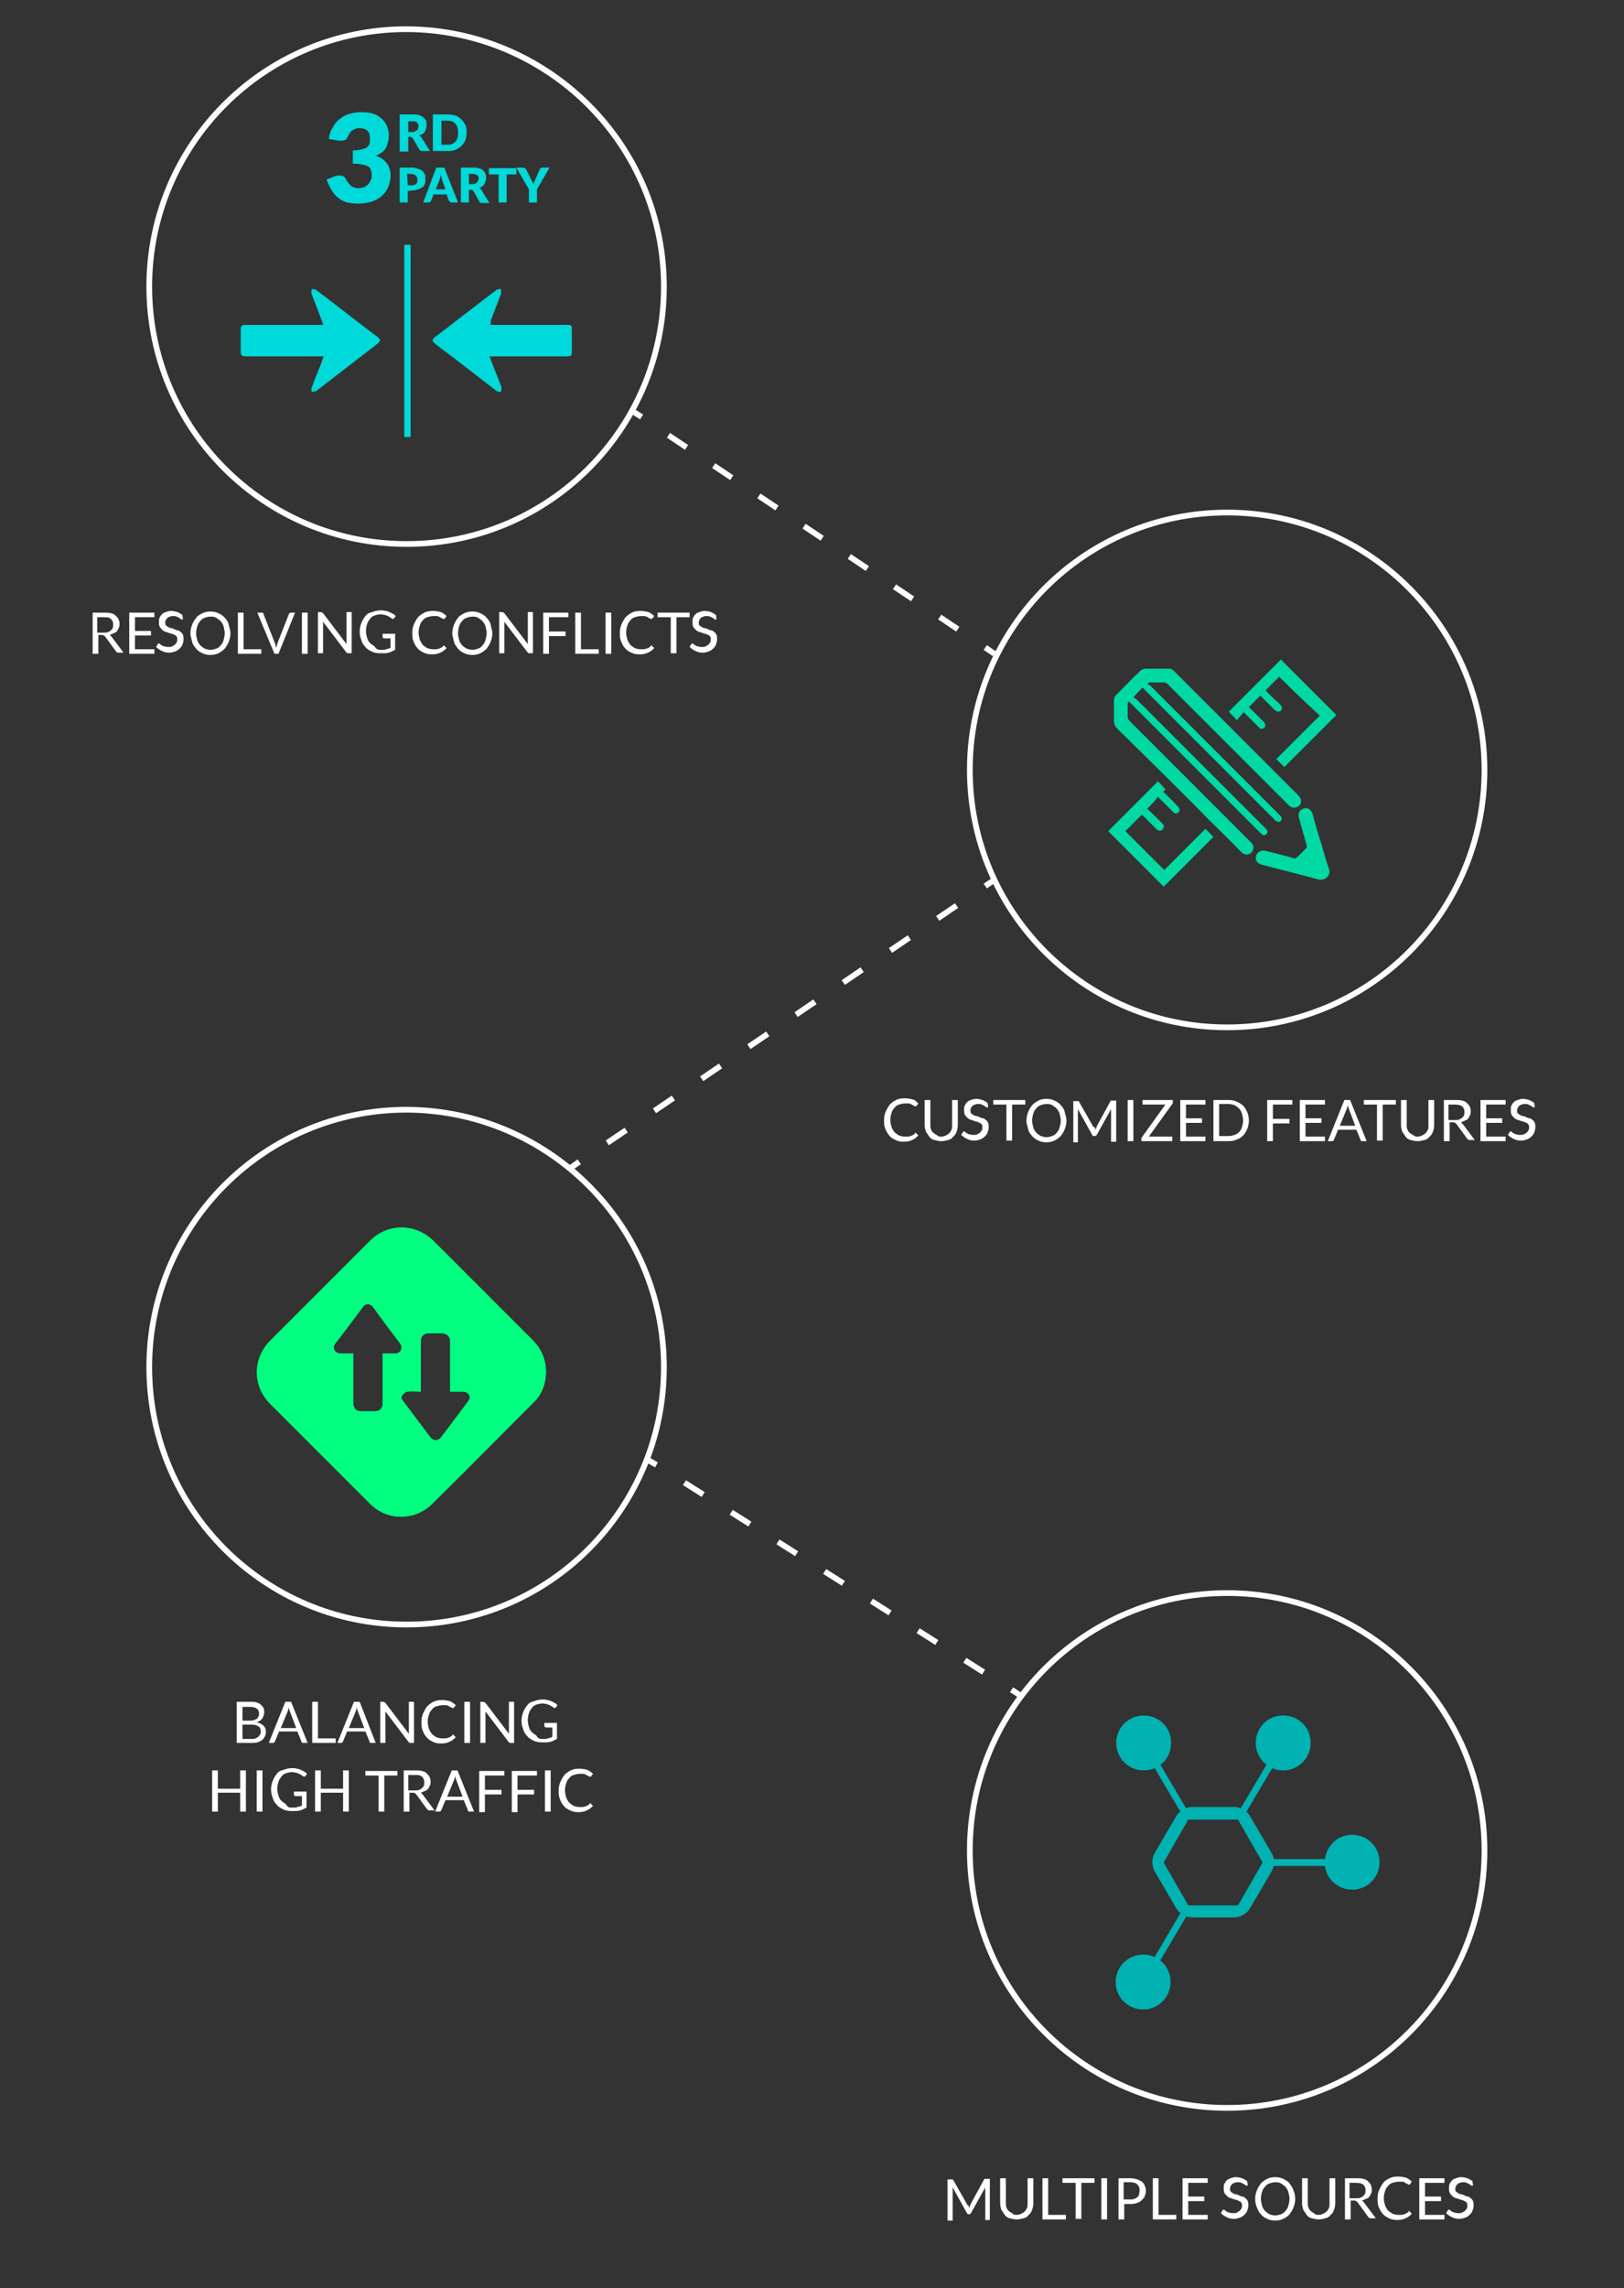<svg version="1.1" id="svg-p5" xmlns="http://www.w3.org/2000/svg" xmlns:xlink="http://www.w3.org/1999/xlink"
   x="0px" y="0px" viewBox="5 0 284 400" enable-background="new 5 0 284 400" xml:space="preserve">
<rect x="5" y="0" width="284" height="400" fill="#333333" stroke="none"/>
<path fill="none" d="M6,1"/>
<g>
  <path fill="#00D9A3" d="M204.8,120.2c-0.5,0.5-1,1-1.6,1.7c0.1,0.1,0.3,0.2,0.5,0.3c7.5,7.5,15,15,22.5,22.5
    c0.1,0.1,0.1,0.1,0.2,0.2c0.3,0.3,0.3,0.7,0.1,0.9c-0.3,0.3-0.6,0.3-1-0.1c-1.6-1.6-3.3-3.3-4.9-4.9c-6-6-11.9-11.9-17.9-17.9
    c-0.1-0.1-0.2-0.2-0.4-0.3c0,0.2-0.1,0.4-0.1,0.5c0,0.7,0,1.5,0,2.2c0,0.2,0.1,0.5,0.3,0.7c6,6,12.1,12.1,18.1,18.1
    c1.1,1.1,2.1,2.1,3.2,3.2c0.4,0.4,0.5,0.8,0.3,1.3s-0.5,0.7-1,0.8c-0.4,0-0.8-0.2-1.1-0.5c-1.8-1.9-3.7-3.7-5.5-5.5
    c-5.3-5.4-10.7-10.7-16.1-16c-0.4-0.4-0.6-0.8-0.6-1.4c0-1.1,0-2.3,0-3.4c0-0.5,0.1-0.9,0.5-1.2c1.4-1.4,2.7-2.8,4.1-4.1
    c0.2-0.2,0.6-0.4,0.9-0.4c1.4,0,2.8,0,4.2,0c0.3,0,0.6,0.2,0.8,0.4c2.8,2.8,5.5,5.5,8.3,8.3c4.5,4.5,8.9,8.9,13.4,13.4
    c0.4,0.4,0.6,0.8,0.5,1.3c-0.2,0.9-1.4,1.2-2.1,0.5c-1.3-1.3-2.7-2.7-4-4c-5.7-5.7-11.5-11.5-17.2-17.2c-0.2-0.2-0.4-0.3-0.8-0.3
    c-0.7,0-1.5,0-2.2,0c-0.1,0-0.3,0-0.4,0.1c0,0.1-0.1,0.1-0.1,0.2c0.2,0.1,0.4,0.2,0.5,0.3c7.5,7.5,15,15,22.5,22.5
    c0.1,0.1,0.1,0.1,0.2,0.2c0.3,0.3,0.3,0.7,0.1,0.9c-0.3,0.3-0.6,0.2-1-0.1c-1.9-1.9-3.9-3.9-5.8-5.8c-5.7-5.7-11.3-11.3-17-17
    C204.9,120.3,204.8,120.2,204.8,120.2z"/>
  <path fill="#00D9A3" d="M228.7,118.3c-0.8,0.8-1.6,1.6-2.4,2.4c0.7,0.7,1.5,1.5,2.3,2.2c0.1,0.1,0.2,0.2,0.3,0.3
    c0.3,0.3,0.4,0.8,0.1,1c-0.3,0.3-0.7,0.3-1.1-0.1c-0.7-0.7-1.4-1.4-2-2c-0.2-0.2-0.3-0.4-0.5-0.5c-0.7,0.7-1.3,1.3-2,2
    c0,0,0.1,0.2,0.3,0.3c0.8,0.8,1.5,1.5,2.3,2.3c0.3,0.3,0.4,0.8,0.1,1c-0.3,0.3-0.7,0.3-1-0.1c-0.8-0.8-1.6-1.6-2.3-2.3
    c-0.1-0.1-0.2-0.2-0.3-0.3c-0.4,0.5-0.8,0.9-1.2,1.4c-0.5-0.6-1-1-1.4-1.5c3-3,6.1-6.1,9.1-9.1c3.2,3.2,6.5,6.5,9.7,9.7
    c-3,3-6.1,6.1-9.1,9.1c-0.4-0.4-0.9-0.9-1.4-1.4c2.5-2.5,5.1-5.1,7.6-7.6C233.3,122.8,231,120.6,228.7,118.3z"/>
  <path fill="#00D9A3" d="M205.6,141.4c0.6,0.5,1.2,1.1,1.8,1.7c0.3,0.3,0.6,0.6,0.9,0.9c0.3,0.3,0.3,0.7,0,1s-0.7,0.3-1,0
    c-0.8-0.8-1.6-1.6-2.3-2.3c-0.1-0.1-0.2-0.2-0.3-0.3c-1,1-2,2-2.9,2.9c2.2,2.2,4.5,4.5,6.8,6.8c2.4-2.4,4.8-4.8,7.2-7.2
    c0.5,0.5,1,1,1.4,1.4c-2.9,2.9-5.8,5.8-8.7,8.7c-3.2-3.2-6.5-6.5-9.7-9.7c2.9-2.9,5.8-5.8,8.7-8.7c0.4,0.4,0.9,0.9,1.3,1.4
    c-0.1,0.1-0.2,0.2-0.4,0.4c0.8,0.8,1.6,1.5,2.3,2.3c0.1,0.1,0.2,0.2,0.3,0.3c0.3,0.4,0.4,0.8,0.1,1c-0.3,0.3-0.7,0.3-1-0.1
    c-0.8-0.8-1.6-1.6-2.4-2.4c-0.1-0.1-0.2-0.2-0.2-0.2C206.9,140.1,206.3,140.7,205.6,141.4z"/>
  <path fill="#00D9A3" d="M235.9,153.8c-0.6-0.1-1.3-0.3-2-0.5c-2.7-0.7-5.4-1.4-8.1-2.1c-0.8-0.2-1.2-0.6-1.2-1.2
    c0-0.8,0.7-1.4,1.5-1.3c1.7,0.4,3.3,0.8,5,1.3c0.3,0.1,0.5,0.1,0.8-0.2c0.5-0.5,1-1,1.5-1.5c0.1-0.1,0.2-0.4,0.1-0.5
    c-0.4-1.6-0.9-3.1-1.3-4.7c-0.1-0.2-0.1-0.5-0.1-0.7c0-0.6,0.5-1,1.1-1.1s1.1,0.3,1.3,0.9c0.5,1.8,1,3.6,1.6,5.4
    c0.4,1.4,0.8,2.9,1.3,4.3c0,0.1,0.1,0.2,0.1,0.4C237.5,153.1,236.9,153.8,235.9,153.8z"/>
</g>
<path fill="#00FF80" d="M100.5,240c-0.1,2-0.7,3.8-2.2,5.2c-5.9,5.9-11.8,11.9-17.8,17.8c-3,2.9-7.8,2.9-10.8-0.1
  c-5.8-5.8-11.6-11.6-17.4-17.4c-3.2-3.2-3.2-8,0-11.2c5.8-5.8,11.6-11.6,17.4-17.4c3.1-3.1,7.9-3.1,11.1,0
  c5.8,5.8,11.6,11.6,17.5,17.5C99.8,236,100.5,237.8,100.5,240z M71.9,236.6c0.8,0,1.5,0,2.2,0c0.5,0,0.8-0.2,1-0.6
  c0.2-0.4,0.1-0.8-0.2-1.2c-1.6-2.1-3.1-4.1-4.6-6.2c-0.6-0.8-1.4-0.8-1.9,0c-1.6,2.1-3.1,4.2-4.7,6.2c-0.3,0.4-0.4,0.7-0.2,1.2
  c0.2,0.4,0.6,0.6,1.1,0.6c0.7,0,1.4,0,2.2,0c0,0.2,0,0.4,0,0.6c0,2.7,0,5.4,0,8.1c0,0.9,0.5,1.4,1.4,1.4c0.8,0,1.5,0,2.3,0
  c0.9,0,1.4-0.5,1.4-1.4c0-1,0-2,0-3C71.9,240.4,71.9,238.5,71.9,236.6z M78.6,243.3c-0.8,0-1.6-0.1-2.3,0c-0.3,0-0.7,0.3-0.9,0.6
  c-0.3,0.3-0.2,0.7,0.1,1c1.6,2.1,3.2,4.3,4.8,6.4c0.5,0.6,1.3,0.6,1.8,0c1.6-2.1,3.2-4.3,4.8-6.4c0.5-0.7,0.1-1.5-0.8-1.6
  c-0.2,0-0.5,0-0.7,0c-0.6,0-1.1,0-1.7,0c0-0.3,0-0.5,0-0.7c0-2.7,0-5.4,0-8.1c0-0.8-0.5-1.3-1.3-1.4c-0.8,0-1.6,0-2.4,0
  c-0.9,0-1.4,0.5-1.4,1.4s0,1.7,0,2.6C78.6,239.2,78.6,241.2,78.6,243.3z"/>
<g>
  <g>
    <path fill="#00B2B2" d="M209.7,346.5c0,2.6-2.1,4.8-4.8,4.8c-2.6,0-4.8-2.1-4.8-4.8c0-2.6,2.1-4.8,4.8-4.8
      C207.6,341.7,209.7,343.8,209.7,346.5z"/>
  </g>
  <g>
    <path fill="#00B2B2" d="M212.8,333.1l-4.3-7.5l4.3-7.5h8.7l4.3,7.5l-4.3,7.5H212.8z M220.9,335.2c1,0,2.2-0.7,2.7-1.6l3.8-6.5
      c0.5-0.9,0.5-2.3,0-3.1l-3.8-6.5c-0.5-0.9-1.7-1.6-2.7-1.6h-7.5c-1,0-2.2,0.7-2.7,1.6l-3.8,6.5c-0.5,0.9-0.5,2.3,0,3.1l3.8,6.5
      c0.5,0.9,1.7,1.6,2.7,1.6H220.9z"/>
  </g>
  <g>
    <path fill="#00B2B2" d="M205.5,346.8l-1-0.6l7.8-13.2l1,0.6L205.5,346.8z"/>
  </g>
  <g>
    <path fill="#00B2B2" d="M239,321.4c2.3-1.3,5.2-0.6,6.6,1.7c1.3,2.3,0.6,5.2-1.7,6.6c-2.3,1.3-5.2,0.6-6.6-1.7
      C236,325.7,236.8,322.8,239,321.4z"/>
  </g>
  <g>
    <path fill="#00B2B2" d="M241.5,326.2h-15.3V325h15.3V326.2z"/>
  </g>
  <g>
    <path fill="#00B2B2" d="M224.6,304.7c0-2.7,2.1-4.8,4.8-4.8s4.8,2.1,4.8,4.8c0,2.6-2.1,4.8-4.8,4.8
      C226.8,309.5,224.6,307.4,224.6,304.7z"/>
  </g>
  <g>
    <path fill="#00B2B2" d="M222.1,318.2l-1-0.6l7.8-13.2l1,0.6L222.1,318.2z"/>
  </g>
  <g>
    <path fill="#00B2B2" d="M209.8,304.7c0-2.7-2.1-4.8-4.8-4.8c-2.6,0-4.8,2.1-4.8,4.8c0,2.6,2.1,4.8,4.8,4.8
      S209.8,307.4,209.8,304.7z"/>
  </g>
  <g>
    <path fill="#00B2B2" d="M212.3,318.2l-7.8-13.2l1-0.6l7.8,13.2L212.3,318.2z"/>
  </g>
</g>
<g>
  <g>
    <g>
      <path fill="#00D9D9" d="M68.2,19.6c0.8,0,1.5,0.1,2.1,0.3c0.6,0.2,1.1,0.5,1.5,0.9s0.7,0.8,0.9,1.3c0.2,0.5,0.3,1,0.3,1.6
        c0,0.5-0.1,0.9-0.2,1.3s-0.2,0.7-0.4,1c-0.2,0.3-0.4,0.5-0.7,0.7c-0.3,0.2-0.6,0.4-1,0.5c1.7,0.6,2.6,1.8,2.6,3.5
        c0,0.8-0.2,1.6-0.5,2.2s-0.7,1.1-1.2,1.5s-1.1,0.7-1.8,0.9c-0.7,0.2-1.4,0.3-2.1,0.3s-1.4-0.1-2-0.2c-0.6-0.2-1.1-0.4-1.5-0.8
        c-0.5-0.3-0.8-0.8-1.2-1.3c-0.3-0.5-0.6-1.2-0.9-1.9l1.5-0.6c0.1-0.1,0.3-0.1,0.4-0.1s0.2,0,0.4,0s0.4,0,0.6,0.1s0.3,0.2,0.4,0.4
        c0.3,0.6,0.7,1,1,1.3c0.4,0.3,0.8,0.4,1.3,0.4c0.4,0,0.7-0.1,1-0.2c0.3-0.1,0.5-0.3,0.7-0.5s0.3-0.4,0.4-0.7
        C70,31.3,70,31,70,30.8c0-0.3,0-0.6-0.1-0.9c0-0.3-0.2-0.5-0.4-0.7s-0.5-0.3-1-0.4c-0.4-0.1-1-0.2-1.8-0.2v-2.3
        c0.7,0,1.2-0.1,1.6-0.2s0.7-0.2,0.9-0.4c0.2-0.2,0.4-0.4,0.4-0.6c0.1-0.3,0.1-0.5,0.1-0.8c0-0.6-0.1-1.1-0.4-1.4
        s-0.8-0.5-1.4-0.5c-0.3,0-0.5,0-0.7,0.1s-0.4,0.2-0.6,0.3c-0.2,0.1-0.3,0.3-0.4,0.4c-0.1,0.2-0.2,0.3-0.3,0.5
        c-0.1,0.3-0.3,0.6-0.4,0.7c-0.2,0.1-0.4,0.2-0.7,0.2c-0.1,0-0.1,0-0.2,0s-0.2,0-0.3,0l-1.8-0.3c0.1-0.8,0.3-1.5,0.7-2
        c0.3-0.6,0.7-1.1,1.2-1.5s1-0.7,1.7-0.9C66.8,19.7,67.5,19.6,68.2,19.6z"/>
      <path fill="#00D9D9" d="M76.4,24.1v2.4h-1.5V20H77c0.5,0,0.9,0,1.2,0.1c0.3,0.1,0.6,0.2,0.8,0.4c0.2,0.2,0.4,0.4,0.5,0.6
        s0.1,0.5,0.1,0.8c0,0.2,0,0.4-0.1,0.6s-0.1,0.4-0.2,0.5c-0.1,0.2-0.2,0.3-0.4,0.4c-0.2,0.1-0.3,0.2-0.6,0.3
        c0.1,0,0.2,0.1,0.3,0.2c0.1,0.1,0.2,0.2,0.2,0.3l1.4,2.2h-1.4c-0.3,0-0.4-0.1-0.5-0.3l-1.1-1.9c0-0.1-0.1-0.1-0.2-0.2
        c-0.1,0-0.2-0.1-0.3-0.1h-0.3V24.1z M76.4,23.1H77c0.2,0,0.4,0,0.5-0.1s0.3-0.1,0.4-0.2s0.2-0.2,0.2-0.3c0-0.1,0.1-0.3,0.1-0.4
        c0-0.3-0.1-0.5-0.3-0.7c-0.2-0.2-0.5-0.2-0.9-0.2h-0.6C76.4,21.2,76.4,23.1,76.4,23.1z"/>
      <path fill="#00D9D9" d="M86.6,23.2c0,0.5-0.1,0.9-0.2,1.3c-0.2,0.4-0.4,0.7-0.7,1c-0.3,0.3-0.6,0.5-1.1,0.7
        c-0.4,0.2-0.9,0.2-1.4,0.2h-2.5V20h2.5c0.5,0,1,0.1,1.4,0.2s0.8,0.4,1.1,0.7c0.3,0.3,0.5,0.6,0.7,1
        C86.6,22.3,86.6,22.8,86.6,23.2z M85.1,23.2c0-0.3,0-0.6-0.1-0.9s-0.2-0.5-0.4-0.7c-0.2-0.2-0.3-0.3-0.6-0.4
        c-0.2-0.1-0.5-0.1-0.8-0.1h-1v4.2h1c0.3,0,0.5,0,0.8-0.1c0.2-0.1,0.4-0.2,0.6-0.4c0.2-0.2,0.3-0.4,0.4-0.7
        C85.1,23.9,85.1,23.6,85.1,23.2z"/>
    </g>
    <g>
      <path fill="#00D9D9" d="M76.3,33.4v2h-1.4v-6.1H77c0.4,0,0.8,0.1,1.1,0.2c0.3,0.1,0.6,0.2,0.8,0.4c0.2,0.2,0.3,0.4,0.4,0.6
        s0.1,0.5,0.1,0.8c0,0.3,0,0.6-0.1,0.8c-0.1,0.3-0.2,0.5-0.4,0.6c-0.2,0.2-0.5,0.3-0.8,0.4c-0.3,0.1-0.7,0.2-1.1,0.2L76.3,33.4
        L76.3,33.4z M76.3,32.4H77c0.4,0,0.6-0.1,0.8-0.3c0.2-0.2,0.2-0.4,0.2-0.7c0-0.1,0-0.3-0.1-0.4c0-0.1-0.1-0.2-0.2-0.3
        c-0.1-0.1-0.2-0.1-0.3-0.2c-0.1,0-0.3-0.1-0.5-0.1h-0.7L76.3,32.4L76.3,32.4z"/>
      <path fill="#00D9D9" d="M85.1,35.4H84c-0.1,0-0.2,0-0.3-0.1c-0.1-0.1-0.1-0.1-0.2-0.2L83.1,34h-2.3l-0.4,1.1
        c0,0.1-0.1,0.1-0.2,0.2c-0.1,0.1-0.2,0.1-0.3,0.1H79l2.3-6.1h1.4L85.1,35.4z M81.2,33.1h1.7l-0.6-1.7c0-0.1-0.1-0.2-0.1-0.4
        c0-0.1-0.1-0.3-0.1-0.5c0,0.2-0.1,0.3-0.1,0.5c0,0.1-0.1,0.3-0.1,0.4L81.2,33.1z"/>
      <path fill="#00D9D9" d="M87,33.2v2.2h-1.4v-6.1h2c0.4,0,0.8,0,1.1,0.1c0.3,0.1,0.6,0.2,0.8,0.4c0.2,0.2,0.3,0.4,0.4,0.6
        s0.1,0.5,0.1,0.7s0,0.4-0.1,0.6c-0.1,0.2-0.1,0.3-0.2,0.5c-0.1,0.1-0.2,0.3-0.4,0.4c-0.2,0.1-0.3,0.2-0.5,0.3
        c0.1,0,0.2,0.1,0.3,0.2c0.1,0.1,0.2,0.2,0.2,0.3l1.3,2.1h-1.3c-0.2,0-0.4-0.1-0.5-0.3l-1-1.8c0-0.1-0.1-0.1-0.2-0.2
        c-0.1,0-0.1,0-0.3,0H87z M87,32.2h0.6c0.2,0,0.4,0,0.5-0.1c0.1,0,0.2-0.1,0.3-0.2c0.1-0.1,0.1-0.2,0.2-0.3c0-0.1,0.1-0.2,0.1-0.4
        c0-0.3-0.1-0.5-0.3-0.6c-0.2-0.1-0.4-0.2-0.8-0.2H87V32.2z"/>
      <path fill="#00D9D9" d="M95.3,29.4v1.1h-1.7v4.9h-1.4v-4.9h-1.7v-1.1C90.5,29.4,95.3,29.4,95.3,29.4z"/>
      <path fill="#00D9D9" d="M98.9,33.1v2.3h-1.4v-2.3l-2.2-3.8h1.2c0.1,0,0.2,0,0.3,0.1c0.1,0.1,0.1,0.1,0.2,0.2l0.9,1.8
        c0.1,0.1,0.1,0.3,0.2,0.4s0.1,0.2,0.2,0.4c0-0.1,0.1-0.2,0.1-0.4c0.1-0.1,0.1-0.2,0.2-0.4l0.8-1.8c0,0,0-0.1,0.1-0.1l0.1-0.1
        l0.1-0.1c0,0,0.1,0,0.2,0h1.2L98.9,33.1z"/>
    </g>
  </g>
  <g>
    <path fill="#00D9D9" d="M61.6,62.3c-3.3,0-6.5,0-9.7,0c-1.3,0-2.6,0-4,0c-0.6,0-0.8-0.2-0.8-0.8c0-1.3,0-2.6,0-3.8
      c0-0.7,0.1-0.9,0.9-0.9c4.2,0,8.4,0,12.7,0c0.2,0,0.5,0,0.8,0c-0.1-0.3-0.1-0.5-0.2-0.7c-0.6-1.6-1.2-3.1-1.8-4.7
      c-0.1-0.2,0-0.6,0-0.9c0.3,0.1,0.6,0,0.8,0.2c3.6,2.7,7.1,5.5,10.7,8.2c0.6,0.5,0.6,0.7,0,1.2c-3.5,2.7-7,5.4-10.5,8.1
      c-0.1,0.1-0.2,0.2-0.3,0.2c-0.2,0-0.5,0.1-0.7,0.1c0-0.2-0.1-0.5,0-0.7c0.5-1.4,1.1-2.8,1.6-4.1C61.3,63.2,61.4,62.8,61.6,62.3z"
      />
    <path fill="#00D9D9" d="M90.7,56.8c0.3,0,0.5,0,0.7,0c4.2,0,8.5,0,12.7,0c0.9,0,0.9,0.1,0.9,0.9c0,1.2,0,2.5,0,3.7
      c0,0.8-0.1,0.9-0.9,0.9c-4.2,0-8.5,0-12.7,0c-0.2,0-0.5,0-0.8,0c0.6,1.6,1.2,3.1,1.8,4.6c0.1,0.3,0.3,0.6,0.3,0.9
      c0,0.2,0,0.5-0.1,0.7c-0.2,0-0.5,0-0.7-0.1c-2.2-1.7-4.4-3.4-6.6-5.1c-1.4-1.1-2.8-2.1-4.2-3.2c-0.6-0.5-0.6-0.7,0-1.2
      c3.6-2.7,7.1-5.5,10.7-8.2c0.2-0.2,0.5-0.1,0.8-0.2c0,0.3,0.1,0.6,0,0.9c-0.6,1.6-1.2,3.1-1.8,4.7C90.9,56.3,90.8,56.5,90.7,56.8z
      "/>
    <path fill="#00D9D9" d="M76.8,76.4h-1.1V42.8h1.1V76.4z"/>
  </g>
</g>
<g>
  <g>
    <line fill="none" stroke="#FFFFFF" x1="115.5" y1="71.8" x2="117.2" y2="72.9"/>
    <line fill="none" stroke="#FFFFFF" stroke-dasharray="3.806,5.709" x1="121.9" y1="76.1" x2="174.9" y2="111.6"/>
    <line fill="none" stroke="#FFFFFF" x1="177.3" y1="113.2" x2="178.9" y2="114.3"/>
  </g>
</g>
<g>
  <g>
    <line fill="none" stroke="#FFFFFF" x1="104.6" y1="204.3" x2="106.3" y2="203.1"/>
    <line fill="none" stroke="#FFFFFF" stroke-dasharray="3.991,5.987" x1="111.2" y1="199.8" x2="174.8" y2="156.6"/>
    <line fill="none" stroke="#FFFFFF" x1="177.3" y1="154.9" x2="178.9" y2="153.8"/>
  </g>
</g>
<g>
  <g>
    <line fill="none" stroke="#FFFFFF" x1="118.1" y1="255.1" x2="119.8" y2="256.1"/>
    <line fill="none" stroke="#FFFFFF" stroke-dasharray="3.869,5.803" x1="124.7" y1="259.2" x2="179.5" y2="293.9"/>
    <line fill="none" stroke="#FFFFFF" x1="181.9" y1="295.4" x2="183.6" y2="296.5"/>
  </g>
</g>
<g enable-background="new    ">
  <path fill="#FFFFFF" d="M22.2,111.3v3h-1v-7.2h2c0.5,0,0.8,0,1.2,0.1s0.6,0.2,0.8,0.4c0.2,0.2,0.4,0.4,0.5,0.6
    c0.1,0.2,0.2,0.5,0.2,0.8c0,0.3,0,0.5-0.1,0.7c-0.1,0.2-0.2,0.4-0.3,0.6c-0.2,0.2-0.3,0.3-0.6,0.4c-0.2,0.1-0.5,0.2-0.7,0.3
    c0.1,0.1,0.2,0.2,0.3,0.3l2.1,2.8h-0.9c-0.2,0-0.3-0.1-0.4-0.2l-1.9-2.6c-0.1-0.1-0.1-0.1-0.2-0.2c-0.1,0-0.2-0.1-0.3-0.1H22.2z
     M22.2,110.6h1c0.3,0,0.5,0,0.7-0.1c0.2-0.1,0.4-0.2,0.5-0.3s0.3-0.3,0.3-0.4c0.1-0.2,0.1-0.4,0.1-0.6c0-0.4-0.1-0.7-0.4-1
    s-0.7-0.3-1.3-0.3h-1.1V110.6z"/>
  <path fill="#FFFFFF" d="M32,107.1v0.8h-3.4v2.4h2.8v0.8h-2.8v2.4H32v0.8h-4.4v-7.2H32z"/>
  <path fill="#FFFFFF" d="M37,108.2c0,0-0.1,0.1-0.1,0.1c0,0-0.1,0-0.1,0c-0.1,0-0.1,0-0.2-0.1c-0.1-0.1-0.2-0.1-0.3-0.2
    c-0.1-0.1-0.3-0.1-0.4-0.2c-0.2-0.1-0.4-0.1-0.6-0.1c-0.2,0-0.4,0-0.6,0.1c-0.2,0.1-0.3,0.1-0.4,0.2c-0.1,0.1-0.2,0.2-0.3,0.4
    s-0.1,0.3-0.1,0.4c0,0.2,0,0.4,0.1,0.5s0.2,0.2,0.4,0.3c0.2,0.1,0.3,0.2,0.5,0.2s0.4,0.1,0.6,0.2c0.2,0.1,0.4,0.2,0.6,0.2
    s0.4,0.2,0.5,0.3c0.2,0.1,0.3,0.3,0.4,0.5c0.1,0.2,0.1,0.5,0.1,0.8c0,0.3-0.1,0.6-0.2,0.9c-0.1,0.3-0.3,0.5-0.5,0.7
    s-0.5,0.4-0.8,0.5c-0.3,0.1-0.6,0.2-1,0.2c-0.5,0-0.9-0.1-1.3-0.3c-0.4-0.2-0.7-0.4-1-0.7l0.3-0.5c0,0,0.1-0.1,0.1-0.1
    c0,0,0.1,0,0.1,0c0.1,0,0.1,0,0.2,0.1c0.1,0.1,0.2,0.2,0.3,0.2c0.1,0.1,0.3,0.2,0.5,0.2c0.2,0.1,0.4,0.1,0.7,0.1
    c0.2,0,0.4,0,0.6-0.1c0.2-0.1,0.3-0.2,0.5-0.3c0.1-0.1,0.2-0.3,0.3-0.4c0.1-0.2,0.1-0.3,0.1-0.5c0-0.2,0-0.4-0.1-0.5
    s-0.2-0.3-0.4-0.3c-0.2-0.1-0.3-0.2-0.5-0.2c-0.2-0.1-0.4-0.1-0.6-0.2s-0.4-0.1-0.6-0.2s-0.4-0.2-0.5-0.4c-0.2-0.1-0.3-0.3-0.4-0.5
    c-0.1-0.2-0.1-0.5-0.1-0.8c0-0.3,0-0.5,0.1-0.7c0.1-0.2,0.2-0.4,0.4-0.6c0.2-0.2,0.4-0.3,0.7-0.4c0.3-0.1,0.6-0.2,0.9-0.2
    c0.4,0,0.8,0.1,1.1,0.2c0.3,0.1,0.6,0.3,0.9,0.5L37,108.2z"/>
  <path fill="#FFFFFF" d="M45.3,110.7c0,0.5-0.1,1-0.3,1.5s-0.4,0.8-0.7,1.2c-0.3,0.3-0.7,0.6-1.1,0.8s-0.9,0.3-1.4,0.3
    c-0.5,0-1-0.1-1.4-0.3c-0.4-0.2-0.8-0.4-1.1-0.8s-0.6-0.7-0.7-1.2s-0.3-0.9-0.3-1.5c0-0.5,0.1-1,0.3-1.5s0.4-0.8,0.7-1.2
    s0.7-0.6,1.1-0.8c0.4-0.2,0.9-0.3,1.4-0.3c0.5,0,1,0.1,1.4,0.3c0.4,0.2,0.8,0.4,1.1,0.8c0.3,0.3,0.6,0.7,0.7,1.2
    S45.3,110.2,45.3,110.7z M44.3,110.7c0-0.4-0.1-0.8-0.2-1.2c-0.1-0.4-0.3-0.6-0.5-0.9c-0.2-0.2-0.5-0.4-0.8-0.6s-0.7-0.2-1-0.2
    c-0.4,0-0.7,0.1-1,0.2c-0.3,0.1-0.6,0.3-0.8,0.6c-0.2,0.2-0.4,0.5-0.5,0.9c-0.1,0.3-0.2,0.7-0.2,1.2c0,0.4,0.1,0.8,0.2,1.2
    s0.3,0.6,0.5,0.9c0.2,0.2,0.5,0.4,0.8,0.6c0.3,0.1,0.7,0.2,1,0.2c0.4,0,0.7-0.1,1-0.2c0.3-0.1,0.6-0.3,0.8-0.6
    c0.2-0.2,0.4-0.5,0.5-0.9S44.3,111.1,44.3,110.7z"/>
  <path fill="#FFFFFF" d="M47.6,113.5h3.1v0.8h-4.1v-7.2h1V113.5z"/>
  <path fill="#FFFFFF" d="M50,107.1h0.8c0.1,0,0.2,0,0.2,0.1c0.1,0,0.1,0.1,0.1,0.2l2,5.1c0,0.1,0.1,0.2,0.1,0.4
    c0,0.1,0.1,0.3,0.1,0.4c0-0.1,0.1-0.3,0.1-0.4c0-0.1,0.1-0.3,0.1-0.4l2-5.1c0-0.1,0.1-0.1,0.1-0.2c0.1,0,0.1-0.1,0.2-0.1h0.8
    l-2.9,7.2H53L50,107.1z"/>
  <path fill="#FFFFFF" d="M58.8,114.3h-1v-7.2h1V114.3z"/>
  <path fill="#FFFFFF" d="M61.4,107.1c0,0,0.1,0.1,0.1,0.1l4.1,5.4c0-0.1,0-0.2,0-0.3s0-0.2,0-0.2v-5.1h0.9v7.2h-0.5
    c-0.1,0-0.1,0-0.2,0s-0.1-0.1-0.2-0.1l-4.1-5.4c0,0.1,0,0.2,0,0.2s0,0.2,0,0.2v5.1h-0.9v-7.2h0.5C61.3,107.1,61.4,107.1,61.4,107.1
    z"/>
  <path fill="#FFFFFF" d="M71.5,113.6c0.2,0,0.4,0,0.5,0c0.2,0,0.3,0,0.5-0.1c0.1,0,0.3-0.1,0.4-0.1s0.3-0.1,0.4-0.2v-1.6h-1.1
    c-0.1,0-0.1,0-0.2-0.1c0,0-0.1-0.1-0.1-0.1v-0.6h2.2v2.8c-0.2,0.1-0.4,0.2-0.6,0.3c-0.2,0.1-0.4,0.2-0.6,0.2
    c-0.2,0.1-0.5,0.1-0.7,0.1c-0.3,0-0.5,0-0.8,0c-0.5,0-1-0.1-1.4-0.3s-0.8-0.4-1.1-0.8c-0.3-0.3-0.6-0.7-0.7-1.2
    c-0.2-0.5-0.3-0.9-0.3-1.5c0-0.5,0.1-1,0.3-1.5c0.2-0.5,0.4-0.8,0.7-1.2s0.7-0.6,1.2-0.7c0.5-0.2,1-0.3,1.5-0.3
    c0.3,0,0.5,0,0.8,0.1c0.2,0,0.5,0.1,0.7,0.2c0.2,0.1,0.4,0.2,0.6,0.3c0.2,0.1,0.3,0.2,0.5,0.4l-0.3,0.4c-0.1,0.1-0.1,0.1-0.2,0.1
    c-0.1,0-0.1,0-0.2-0.1c-0.1,0-0.2-0.1-0.3-0.2c-0.1-0.1-0.2-0.1-0.4-0.2c-0.1-0.1-0.3-0.1-0.5-0.2c-0.2,0-0.4-0.1-0.7-0.1
    c-0.4,0-0.8,0.1-1.1,0.2c-0.3,0.1-0.6,0.3-0.8,0.6s-0.4,0.5-0.5,0.9c-0.1,0.3-0.2,0.7-0.2,1.2c0,0.5,0.1,0.9,0.2,1.2
    c0.1,0.4,0.3,0.7,0.5,0.9c0.2,0.2,0.5,0.4,0.8,0.6C70.8,113.5,71.1,113.6,71.5,113.6z"/>
  <path fill="#FFFFFF" d="M82.6,112.8c0.1,0,0.1,0,0.1,0.1l0.4,0.4c-0.3,0.3-0.6,0.6-1.1,0.8c-0.4,0.2-0.9,0.3-1.5,0.3
    c-0.5,0-1-0.1-1.4-0.3s-0.8-0.4-1.1-0.8c-0.3-0.3-0.5-0.7-0.7-1.2c-0.2-0.5-0.2-0.9-0.2-1.5s0.1-1,0.3-1.5c0.2-0.4,0.4-0.8,0.7-1.2
    c0.3-0.3,0.7-0.6,1.1-0.8c0.4-0.2,0.9-0.3,1.5-0.3c0.5,0,1,0.1,1.4,0.2c0.4,0.2,0.7,0.4,1,0.7l-0.3,0.4c0,0-0.1,0.1-0.1,0.1
    c0,0-0.1,0-0.1,0c0,0-0.1,0-0.1,0c0,0-0.1-0.1-0.2-0.1c-0.1,0-0.1-0.1-0.2-0.1c-0.1-0.1-0.2-0.1-0.3-0.2c-0.1,0-0.3-0.1-0.4-0.1
    c-0.2,0-0.4,0-0.6,0c-0.4,0-0.7,0.1-1.1,0.2c-0.3,0.1-0.6,0.3-0.8,0.6c-0.2,0.2-0.4,0.5-0.5,0.9c-0.1,0.3-0.2,0.7-0.2,1.2
    c0,0.4,0.1,0.8,0.2,1.2c0.1,0.3,0.3,0.6,0.5,0.9c0.2,0.2,0.5,0.4,0.8,0.6c0.3,0.1,0.6,0.2,1,0.2c0.2,0,0.4,0,0.6,0
    c0.2,0,0.3-0.1,0.5-0.1c0.1-0.1,0.3-0.1,0.4-0.2c0.1-0.1,0.3-0.2,0.4-0.3C82.5,112.8,82.6,112.8,82.6,112.8z"/>
  <path fill="#FFFFFF" d="M91.1,110.7c0,0.5-0.1,1-0.3,1.5s-0.4,0.8-0.7,1.2c-0.3,0.3-0.7,0.6-1.1,0.8s-0.9,0.3-1.4,0.3
    c-0.5,0-1-0.1-1.4-0.3c-0.4-0.2-0.8-0.4-1.1-0.8s-0.6-0.7-0.7-1.2s-0.3-0.9-0.3-1.5c0-0.5,0.1-1,0.3-1.5s0.4-0.8,0.7-1.2
    s0.7-0.6,1.1-0.8c0.4-0.2,0.9-0.3,1.4-0.3c0.5,0,1,0.1,1.4,0.3c0.4,0.2,0.8,0.4,1.1,0.8c0.3,0.3,0.6,0.7,0.7,1.2
    S91.1,110.2,91.1,110.7z M90.1,110.7c0-0.4-0.1-0.8-0.2-1.2c-0.1-0.4-0.3-0.6-0.5-0.9c-0.2-0.2-0.5-0.4-0.8-0.6s-0.7-0.2-1-0.2
    c-0.4,0-0.7,0.1-1,0.2c-0.3,0.1-0.6,0.3-0.8,0.6c-0.2,0.2-0.4,0.5-0.5,0.9c-0.1,0.3-0.2,0.7-0.2,1.2c0,0.4,0.1,0.8,0.2,1.2
    s0.3,0.6,0.5,0.9c0.2,0.2,0.5,0.4,0.8,0.6c0.3,0.1,0.7,0.2,1,0.2c0.4,0,0.7-0.1,1-0.2c0.3-0.1,0.6-0.3,0.8-0.6
    c0.2-0.2,0.4-0.5,0.5-0.9S90.1,111.1,90.1,110.7z"/>
  <path fill="#FFFFFF" d="M93.1,107.1c0,0,0.1,0.1,0.1,0.1l4.1,5.4c0-0.1,0-0.2,0-0.3s0-0.2,0-0.2v-5.1h0.9v7.2h-0.5
    c-0.1,0-0.1,0-0.2,0s-0.1-0.1-0.2-0.1l-4.1-5.4c0,0.1,0,0.2,0,0.2s0,0.2,0,0.2v5.1h-0.9v-7.2h0.5C93,107.1,93.1,107.1,93.1,107.1z"
    />
  <path fill="#FFFFFF" d="M104.4,107.1v0.8h-3.4v2.5h2.9v0.8h-2.9v3.1h-1v-7.2H104.4z"/>
  <path fill="#FFFFFF" d="M106.6,113.5h3.1v0.8h-4.1v-7.2h1V113.5z"/>
  <path fill="#FFFFFF" d="M111.9,114.3h-1v-7.2h1V114.3z"/>
  <path fill="#FFFFFF" d="M118.9,112.8c0.1,0,0.1,0,0.1,0.1l0.4,0.4c-0.3,0.3-0.6,0.6-1.1,0.8c-0.4,0.2-0.9,0.3-1.5,0.3
    c-0.5,0-1-0.1-1.4-0.3s-0.8-0.4-1.1-0.8c-0.3-0.3-0.5-0.7-0.7-1.2c-0.2-0.5-0.2-0.9-0.2-1.5s0.1-1,0.3-1.5c0.2-0.4,0.4-0.8,0.7-1.2
    c0.3-0.3,0.7-0.6,1.1-0.8c0.4-0.2,0.9-0.3,1.5-0.3c0.5,0,1,0.1,1.4,0.2c0.4,0.2,0.7,0.4,1,0.7l-0.3,0.4c0,0-0.1,0.1-0.1,0.1
    c0,0-0.1,0-0.1,0c0,0-0.1,0-0.1,0c0,0-0.1-0.1-0.2-0.1c-0.1,0-0.1-0.1-0.2-0.1c-0.1-0.1-0.2-0.1-0.3-0.2c-0.1,0-0.3-0.1-0.4-0.1
    c-0.2,0-0.4,0-0.6,0c-0.4,0-0.7,0.1-1.1,0.2c-0.3,0.1-0.6,0.3-0.8,0.6c-0.2,0.2-0.4,0.5-0.5,0.9c-0.1,0.3-0.2,0.7-0.2,1.2
    c0,0.4,0.1,0.8,0.2,1.2c0.1,0.3,0.3,0.6,0.5,0.9c0.2,0.2,0.5,0.4,0.8,0.6c0.3,0.1,0.6,0.2,1,0.2c0.2,0,0.4,0,0.6,0
    c0.2,0,0.3-0.1,0.5-0.1c0.1-0.1,0.3-0.1,0.4-0.2c0.1-0.1,0.3-0.2,0.4-0.3C118.8,112.8,118.8,112.8,118.9,112.8z"/>
  <path fill="#FFFFFF" d="M125.6,107.1v0.8h-2.3v6.3h-1v-6.3H120v-0.8H125.6z"/>
  <path fill="#FFFFFF" d="M130.3,108.2c0,0-0.1,0.1-0.1,0.1c0,0-0.1,0-0.1,0c-0.1,0-0.1,0-0.2-0.1c-0.1-0.1-0.2-0.1-0.3-0.2
    c-0.1-0.1-0.3-0.1-0.4-0.2c-0.2-0.1-0.4-0.1-0.6-0.1c-0.2,0-0.4,0-0.6,0.1c-0.2,0.1-0.3,0.1-0.4,0.2c-0.1,0.1-0.2,0.2-0.3,0.4
    s-0.1,0.3-0.1,0.4c0,0.2,0,0.4,0.1,0.5s0.2,0.2,0.4,0.3c0.2,0.1,0.3,0.2,0.5,0.2s0.4,0.1,0.6,0.2c0.2,0.1,0.4,0.2,0.6,0.2
    s0.4,0.2,0.5,0.3c0.2,0.1,0.3,0.3,0.4,0.5c0.1,0.2,0.1,0.5,0.1,0.8c0,0.3-0.1,0.6-0.2,0.9c-0.1,0.3-0.3,0.5-0.5,0.7
    s-0.5,0.4-0.8,0.5c-0.3,0.1-0.6,0.2-1,0.2c-0.5,0-0.9-0.1-1.3-0.3c-0.4-0.2-0.7-0.4-1-0.7l0.3-0.5c0,0,0.1-0.1,0.1-0.1
    c0,0,0.1,0,0.1,0c0.1,0,0.1,0,0.2,0.1c0.1,0.1,0.2,0.2,0.3,0.2c0.1,0.1,0.3,0.2,0.5,0.2c0.2,0.1,0.4,0.1,0.7,0.1
    c0.2,0,0.4,0,0.6-0.1c0.2-0.1,0.3-0.2,0.5-0.3c0.1-0.1,0.2-0.3,0.3-0.4c0.1-0.2,0.1-0.3,0.1-0.5c0-0.2,0-0.4-0.1-0.5
    s-0.2-0.3-0.4-0.3c-0.2-0.1-0.3-0.2-0.5-0.2c-0.2-0.1-0.4-0.1-0.6-0.2s-0.4-0.1-0.6-0.2s-0.4-0.2-0.5-0.4c-0.2-0.1-0.3-0.3-0.4-0.5
    c-0.1-0.2-0.1-0.5-0.1-0.8c0-0.3,0-0.5,0.1-0.7c0.1-0.2,0.2-0.4,0.4-0.6c0.2-0.2,0.4-0.3,0.7-0.4c0.3-0.1,0.6-0.2,0.9-0.2
    c0.4,0,0.8,0.1,1.1,0.2c0.3,0.1,0.6,0.3,0.9,0.5L130.3,108.2z"/>
</g>
<g enable-background="new    ">
  <path fill="#FFFFFF" d="M165.1,198c0.1,0,0.1,0,0.1,0.1l0.4,0.4c-0.3,0.3-0.6,0.6-1.1,0.8c-0.4,0.2-0.9,0.3-1.5,0.3
    c-0.5,0-1-0.1-1.4-0.3s-0.8-0.4-1.1-0.8s-0.5-0.7-0.7-1.2c-0.2-0.5-0.2-0.9-0.2-1.5s0.1-1,0.3-1.5c0.2-0.4,0.4-0.8,0.7-1.2
    c0.3-0.3,0.7-0.6,1.1-0.8c0.4-0.2,0.9-0.3,1.5-0.3c0.5,0,1,0.1,1.4,0.2s0.7,0.4,1,0.7l-0.3,0.4c0,0-0.1,0.1-0.1,0.1
    c0,0-0.1,0-0.1,0c0,0-0.1,0-0.1,0c0,0-0.1-0.1-0.2-0.1c-0.1,0-0.1-0.1-0.2-0.1c-0.1-0.1-0.2-0.1-0.3-0.2c-0.1,0-0.3-0.1-0.4-0.1
    c-0.2,0-0.4,0-0.6,0c-0.4,0-0.7,0.1-1.1,0.2c-0.3,0.1-0.6,0.3-0.8,0.6c-0.2,0.2-0.4,0.5-0.5,0.9c-0.1,0.3-0.2,0.7-0.2,1.2
    c0,0.4,0.1,0.8,0.2,1.2c0.1,0.3,0.3,0.6,0.5,0.9c0.2,0.2,0.5,0.4,0.8,0.6c0.3,0.1,0.6,0.2,1,0.2c0.2,0,0.4,0,0.6,0
    c0.2,0,0.3-0.1,0.5-0.1c0.1-0.1,0.3-0.1,0.4-0.2c0.1-0.1,0.3-0.2,0.4-0.3C165,198,165,198,165.1,198z"/>
  <path fill="#FFFFFF" d="M169.6,198.7c0.3,0,0.6-0.1,0.8-0.2s0.4-0.2,0.6-0.4c0.2-0.2,0.3-0.4,0.4-0.6s0.1-0.5,0.1-0.8v-4.4h1v4.4
    c0,0.4-0.1,0.8-0.2,1.1s-0.3,0.7-0.6,0.9c-0.2,0.3-0.5,0.5-0.9,0.6c-0.4,0.1-0.8,0.2-1.2,0.2s-0.8-0.1-1.2-0.2
    c-0.4-0.1-0.7-0.3-0.9-0.6c-0.2-0.3-0.4-0.6-0.6-0.9c-0.1-0.4-0.2-0.7-0.2-1.1v-4.4h1v4.3c0,0.3,0,0.6,0.1,0.8s0.2,0.5,0.4,0.6
    c0.2,0.2,0.4,0.3,0.6,0.4C169.1,198.7,169.3,198.7,169.6,198.7z"/>
  <path fill="#FFFFFF" d="M177.8,193.5c0,0-0.1,0.1-0.1,0.1c0,0-0.1,0-0.1,0c-0.1,0-0.1,0-0.2-0.1c-0.1-0.1-0.2-0.1-0.3-0.2
    c-0.1-0.1-0.3-0.1-0.4-0.2c-0.2-0.1-0.4-0.1-0.6-0.1c-0.2,0-0.4,0-0.6,0.1c-0.2,0.1-0.3,0.1-0.4,0.2c-0.1,0.1-0.2,0.2-0.3,0.4
    s-0.1,0.3-0.1,0.4c0,0.2,0,0.4,0.1,0.5c0.1,0.1,0.2,0.2,0.4,0.3c0.2,0.1,0.3,0.2,0.5,0.2s0.4,0.1,0.6,0.2s0.4,0.2,0.6,0.2
    s0.4,0.2,0.5,0.3c0.2,0.1,0.3,0.3,0.4,0.5c0.1,0.2,0.1,0.5,0.1,0.8c0,0.3-0.1,0.6-0.2,0.9c-0.1,0.3-0.3,0.5-0.5,0.7
    s-0.5,0.4-0.8,0.5c-0.3,0.1-0.6,0.2-1,0.2c-0.5,0-0.9-0.1-1.3-0.3c-0.4-0.2-0.7-0.4-1-0.7l0.3-0.5c0,0,0.1-0.1,0.1-0.1
    c0,0,0.1,0,0.1,0c0.1,0,0.2,0,0.2,0.1c0.1,0.1,0.2,0.2,0.3,0.2c0.1,0.1,0.3,0.2,0.5,0.2c0.2,0.1,0.4,0.1,0.7,0.1
    c0.2,0,0.4,0,0.6-0.1c0.2-0.1,0.3-0.2,0.5-0.3c0.1-0.1,0.2-0.3,0.3-0.4c0.1-0.2,0.1-0.3,0.1-0.5c0-0.2,0-0.4-0.1-0.5
    c-0.1-0.1-0.2-0.3-0.4-0.3c-0.2-0.1-0.3-0.2-0.5-0.2c-0.2-0.1-0.4-0.1-0.6-0.2s-0.4-0.1-0.6-0.2s-0.4-0.2-0.5-0.4
    c-0.2-0.1-0.3-0.3-0.4-0.5c-0.1-0.2-0.1-0.5-0.1-0.8c0-0.3,0-0.5,0.1-0.7c0.1-0.2,0.2-0.4,0.4-0.6c0.2-0.2,0.4-0.3,0.7-0.4
    c0.3-0.1,0.6-0.2,0.9-0.2c0.4,0,0.8,0.1,1.1,0.2c0.3,0.1,0.6,0.3,0.9,0.5L177.8,193.5z"/>
  <path fill="#FFFFFF" d="M184.3,192.3v0.8H182v6.3h-1v-6.3h-2.3v-0.8H184.3z"/>
  <path fill="#FFFFFF" d="M191.5,195.9c0,0.5-0.1,1-0.3,1.5s-0.4,0.8-0.7,1.2c-0.3,0.3-0.7,0.6-1.1,0.8c-0.4,0.2-0.9,0.3-1.4,0.3
    s-1-0.1-1.4-0.3c-0.4-0.2-0.8-0.4-1.1-0.8c-0.3-0.3-0.6-0.7-0.7-1.2s-0.3-0.9-0.3-1.5c0-0.5,0.1-1,0.3-1.5s0.4-0.8,0.7-1.2
    c0.3-0.3,0.7-0.6,1.1-0.8c0.4-0.2,0.9-0.3,1.4-0.3s1,0.1,1.4,0.3c0.4,0.2,0.8,0.4,1.1,0.8c0.3,0.3,0.6,0.7,0.7,1.2
    S191.5,195.4,191.5,195.9z M190.5,195.9c0-0.4-0.1-0.8-0.2-1.2c-0.1-0.4-0.3-0.6-0.5-0.9c-0.2-0.2-0.5-0.4-0.8-0.6s-0.7-0.2-1-0.2
    c-0.4,0-0.7,0.1-1,0.2s-0.6,0.3-0.8,0.6c-0.2,0.2-0.4,0.5-0.5,0.9c-0.1,0.3-0.2,0.7-0.2,1.2c0,0.4,0.1,0.8,0.2,1.2s0.3,0.6,0.5,0.9
    c0.2,0.2,0.5,0.4,0.8,0.6c0.3,0.1,0.7,0.2,1,0.2c0.4,0,0.7-0.1,1-0.2c0.3-0.1,0.6-0.3,0.8-0.6c0.2-0.2,0.4-0.5,0.5-0.9
    S190.5,196.4,190.5,195.9z"/>
  <path fill="#FFFFFF" d="M196.5,197.2c0,0.1,0.1,0.2,0.1,0.3c0-0.1,0.1-0.2,0.1-0.3c0-0.1,0.1-0.2,0.1-0.3l2.4-4.4
    c0-0.1,0.1-0.1,0.1-0.1c0,0,0.1,0,0.2,0h0.7v7.2h-0.9v-5.3c0-0.1,0-0.1,0-0.2c0-0.1,0-0.2,0-0.2l-2.5,4.5c-0.1,0.1-0.2,0.2-0.4,0.2
    h-0.1c-0.2,0-0.3-0.1-0.3-0.2l-2.5-4.5c0,0.1,0,0.2,0,0.3s0,0.2,0,0.2v5.3h-0.8v-7.2h0.7c0.1,0,0.2,0,0.2,0c0,0,0.1,0.1,0.1,0.1
    l2.5,4.4C196.4,197,196.5,197.1,196.5,197.2z"/>
  <path fill="#FFFFFF" d="M203.2,199.5h-1v-7.2h1V199.5z"/>
  <path fill="#FFFFFF" d="M210.1,192.3v0.4c0,0.1,0,0.2-0.1,0.3l-4.1,5.7h4.1v0.8h-5.4v-0.4c0-0.1,0-0.2,0.1-0.3l4.1-5.7h-4v-0.8
    H210.1z"/>
  <path fill="#FFFFFF" d="M215.8,192.3v0.8h-3.4v2.4h2.8v0.8h-2.8v2.4h3.4v0.8h-4.4v-7.2H215.8z"/>
  <path fill="#FFFFFF" d="M223.4,195.9c0,0.5-0.1,1-0.3,1.5c-0.2,0.4-0.4,0.8-0.7,1.1c-0.3,0.3-0.7,0.6-1.1,0.7
    c-0.4,0.2-0.9,0.3-1.4,0.3h-2.7v-7.2h2.7c0.5,0,1,0.1,1.4,0.3s0.8,0.4,1.1,0.7c0.3,0.3,0.5,0.7,0.7,1.1
    C223.3,194.9,223.4,195.4,223.4,195.9z M222.4,195.9c0-0.4-0.1-0.8-0.2-1.2s-0.3-0.6-0.5-0.9c-0.2-0.2-0.5-0.4-0.8-0.6
    c-0.3-0.1-0.7-0.2-1-0.2h-1.7v5.6h1.7c0.4,0,0.7-0.1,1-0.2c0.3-0.1,0.6-0.3,0.8-0.5c0.2-0.2,0.4-0.5,0.5-0.9
    S222.4,196.4,222.4,195.9z"/>
  <path fill="#FFFFFF" d="M231,192.3v0.8h-3.4v2.5h2.9v0.8h-2.9v3.1h-1v-7.2H231z"/>
  <path fill="#FFFFFF" d="M236.7,192.3v0.8h-3.4v2.4h2.8v0.8h-2.8v2.4h3.4v0.8h-4.4v-7.2H236.7z"/>
  <path fill="#FFFFFF" d="M244,199.5h-0.8c-0.1,0-0.2,0-0.2-0.1c-0.1,0-0.1-0.1-0.1-0.2l-0.7-1.7H239l-0.7,1.7c0,0.1-0.1,0.1-0.1,0.2
    c-0.1,0-0.1,0.1-0.2,0.1h-0.8l2.9-7.2h1L244,199.5z M239.3,196.8h2.7l-1.1-2.9c-0.1-0.2-0.1-0.4-0.2-0.7c0,0.1-0.1,0.3-0.1,0.4
    c0,0.1-0.1,0.2-0.1,0.3L239.3,196.8z"/>
  <path fill="#FFFFFF" d="M249.1,192.3v0.8h-2.3v6.3h-1v-6.3h-2.3v-0.8H249.1z"/>
  <path fill="#FFFFFF" d="M252.9,198.7c0.3,0,0.6-0.1,0.8-0.2s0.4-0.2,0.6-0.4c0.2-0.2,0.3-0.4,0.4-0.6s0.1-0.5,0.1-0.8v-4.4h1v4.4
    c0,0.4-0.1,0.8-0.2,1.1s-0.3,0.7-0.6,0.9c-0.2,0.3-0.5,0.5-0.9,0.6c-0.4,0.1-0.8,0.2-1.2,0.2s-0.8-0.1-1.2-0.2
    c-0.4-0.1-0.7-0.3-0.9-0.6c-0.2-0.3-0.4-0.6-0.6-0.9c-0.1-0.4-0.2-0.7-0.2-1.1v-4.4h1v4.3c0,0.3,0,0.6,0.1,0.8s0.2,0.5,0.4,0.6
    c0.2,0.2,0.4,0.3,0.6,0.4C252.4,198.7,252.6,198.7,252.9,198.7z"/>
  <path fill="#FFFFFF" d="M258.5,196.5v3h-1v-7.2h2c0.5,0,0.8,0,1.2,0.1s0.6,0.2,0.8,0.4c0.2,0.2,0.4,0.4,0.5,0.6
    c0.1,0.2,0.2,0.5,0.2,0.8c0,0.3,0,0.5-0.1,0.7c-0.1,0.2-0.2,0.4-0.3,0.6c-0.2,0.2-0.3,0.3-0.6,0.4c-0.2,0.1-0.5,0.2-0.7,0.3
    c0.1,0.1,0.2,0.2,0.3,0.3l2.1,2.8H262c-0.2,0-0.3-0.1-0.4-0.2l-1.9-2.6c-0.1-0.1-0.1-0.1-0.2-0.2c-0.1,0-0.2-0.1-0.3-0.1H258.5z
     M258.5,195.8h1c0.3,0,0.5,0,0.7-0.1c0.2-0.1,0.4-0.2,0.5-0.3c0.1-0.1,0.3-0.3,0.3-0.4c0.1-0.2,0.1-0.4,0.1-0.6
    c0-0.4-0.1-0.7-0.4-1c-0.3-0.2-0.7-0.3-1.3-0.3h-1.1V195.8z"/>
  <path fill="#FFFFFF" d="M268.3,192.3v0.8h-3.4v2.4h2.8v0.8h-2.8v2.4h3.4v0.8h-4.4v-7.2H268.3z"/>
  <path fill="#FFFFFF" d="M273.4,193.5c0,0-0.1,0.1-0.1,0.1c0,0-0.1,0-0.1,0c-0.1,0-0.1,0-0.2-0.1c-0.1-0.1-0.2-0.1-0.3-0.2
    c-0.1-0.1-0.3-0.1-0.4-0.2c-0.2-0.1-0.4-0.1-0.6-0.1c-0.2,0-0.4,0-0.6,0.1c-0.2,0.1-0.3,0.1-0.4,0.2c-0.1,0.1-0.2,0.2-0.3,0.4
    s-0.1,0.3-0.1,0.4c0,0.2,0,0.4,0.1,0.5c0.1,0.1,0.2,0.2,0.4,0.3c0.2,0.1,0.3,0.2,0.5,0.2s0.4,0.1,0.6,0.2s0.4,0.2,0.6,0.2
    s0.4,0.2,0.5,0.3c0.2,0.1,0.3,0.3,0.4,0.5c0.1,0.2,0.1,0.5,0.1,0.8c0,0.3-0.1,0.6-0.2,0.9c-0.1,0.3-0.3,0.5-0.5,0.7
    s-0.5,0.4-0.8,0.5c-0.3,0.1-0.6,0.2-1,0.2c-0.5,0-0.9-0.1-1.3-0.3c-0.4-0.2-0.7-0.4-1-0.7l0.3-0.5c0,0,0.1-0.1,0.1-0.1
    c0,0,0.1,0,0.1,0c0.1,0,0.2,0,0.2,0.1c0.1,0.1,0.2,0.2,0.3,0.2c0.1,0.1,0.3,0.2,0.5,0.2c0.2,0.1,0.4,0.1,0.7,0.1
    c0.2,0,0.4,0,0.6-0.1c0.2-0.1,0.3-0.2,0.5-0.3c0.1-0.1,0.2-0.3,0.3-0.4c0.1-0.2,0.1-0.3,0.1-0.5c0-0.2,0-0.4-0.1-0.5
    c-0.1-0.1-0.2-0.3-0.4-0.3c-0.2-0.1-0.3-0.2-0.5-0.2c-0.2-0.1-0.4-0.1-0.6-0.2s-0.4-0.1-0.6-0.2s-0.4-0.2-0.5-0.4
    c-0.2-0.1-0.3-0.3-0.4-0.5c-0.1-0.2-0.1-0.5-0.1-0.8c0-0.3,0-0.5,0.1-0.7c0.1-0.2,0.2-0.4,0.4-0.6c0.2-0.2,0.4-0.3,0.7-0.4
    c0.3-0.1,0.6-0.2,0.9-0.2c0.4,0,0.8,0.1,1.1,0.2c0.3,0.1,0.6,0.3,0.9,0.5L273.4,193.5z"/>
</g>
<g enable-background="new    ">
  <path fill="#FFFFFF" d="M46.4,304.7v-7.2h2.3c0.4,0,0.8,0,1.1,0.1s0.6,0.2,0.8,0.4s0.4,0.4,0.5,0.6c0.1,0.2,0.1,0.5,0.1,0.8
    c0,0.2,0,0.3-0.1,0.5c-0.1,0.2-0.1,0.3-0.2,0.5c-0.1,0.1-0.3,0.3-0.4,0.4c-0.2,0.1-0.4,0.2-0.6,0.3c0.5,0.1,0.9,0.3,1.2,0.6
    s0.4,0.6,0.4,1.1c0,0.3-0.1,0.6-0.2,0.8s-0.3,0.5-0.5,0.6c-0.2,0.2-0.5,0.3-0.8,0.4c-0.3,0.1-0.7,0.1-1.1,0.1H46.4z M47.4,300.8
    h1.3c0.3,0,0.5,0,0.7-0.1c0.2-0.1,0.4-0.1,0.5-0.2c0.1-0.1,0.2-0.2,0.3-0.4c0.1-0.2,0.1-0.3,0.1-0.5c0-0.4-0.1-0.7-0.4-0.9
    c-0.3-0.2-0.6-0.3-1.2-0.3h-1.3V300.8z M47.4,301.5v2.5h1.6c0.3,0,0.5,0,0.7-0.1s0.4-0.2,0.5-0.3c0.1-0.1,0.2-0.3,0.3-0.4
    c0.1-0.2,0.1-0.3,0.1-0.5c0-0.4-0.1-0.7-0.4-0.9s-0.7-0.3-1.2-0.3H47.4z"/>
  <path fill="#FFFFFF" d="M58.8,304.7H58c-0.1,0-0.2,0-0.2-0.1c-0.1,0-0.1-0.1-0.1-0.2l-0.7-1.7h-3.2l-0.7,1.7c0,0.1-0.1,0.1-0.1,0.2
    c-0.1,0-0.1,0.1-0.2,0.1H52l2.9-7.2h1L58.8,304.7z M54.1,302.1h2.7l-1.1-2.9c-0.1-0.2-0.1-0.4-0.2-0.7c0,0.1-0.1,0.3-0.1,0.4
    c0,0.1-0.1,0.2-0.1,0.3L54.1,302.1z"/>
  <path fill="#FFFFFF" d="M60.6,303.9h3.1v0.8h-4.1v-7.2h1V303.9z"/>
  <path fill="#FFFFFF" d="M70.7,304.7h-0.8c-0.1,0-0.2,0-0.2-0.1c-0.1,0-0.1-0.1-0.1-0.2l-0.7-1.7h-3.2l-0.7,1.7
    c0,0.1-0.1,0.1-0.1,0.2c-0.1,0-0.1,0.1-0.2,0.1H64l2.9-7.2h1L70.7,304.7z M66,302.1h2.7l-1.1-2.9c-0.1-0.2-0.1-0.4-0.2-0.7
    c0,0.1-0.1,0.3-0.1,0.4c0,0.1-0.1,0.2-0.1,0.3L66,302.1z"/>
  <path fill="#FFFFFF" d="M72.3,297.6c0,0,0.1,0.1,0.1,0.1l4.1,5.4c0-0.1,0-0.2,0-0.3s0-0.2,0-0.2v-5.1h0.9v7.2h-0.5
    c-0.1,0-0.1,0-0.2,0s-0.1-0.1-0.2-0.1l-4.1-5.4c0,0.1,0,0.2,0,0.2s0,0.2,0,0.2v5.1h-0.9v-7.2h0.5C72.2,297.6,72.3,297.6,72.3,297.6
    z"/>
  <path fill="#FFFFFF" d="M84.2,303.2c0.1,0,0.1,0,0.1,0.1l0.4,0.4c-0.3,0.3-0.6,0.6-1.1,0.8c-0.4,0.2-0.9,0.3-1.5,0.3
    c-0.5,0-1-0.1-1.4-0.3s-0.8-0.4-1.1-0.8c-0.3-0.3-0.5-0.7-0.7-1.2c-0.2-0.5-0.2-0.9-0.2-1.5s0.1-1,0.3-1.5c0.2-0.4,0.4-0.8,0.7-1.2
    c0.3-0.3,0.7-0.6,1.1-0.8c0.4-0.2,0.9-0.3,1.5-0.3c0.5,0,1,0.1,1.4,0.2c0.4,0.2,0.7,0.4,1,0.7l-0.3,0.4c0,0-0.1,0.1-0.1,0.1
    c0,0-0.1,0-0.1,0c0,0-0.1,0-0.1,0c0,0-0.1-0.1-0.2-0.1c-0.1,0-0.1-0.1-0.2-0.1c-0.1-0.1-0.2-0.1-0.3-0.2c-0.1,0-0.3-0.1-0.4-0.1
    c-0.2,0-0.4,0-0.6,0c-0.4,0-0.7,0.1-1.1,0.2c-0.3,0.1-0.6,0.3-0.8,0.6c-0.2,0.2-0.4,0.5-0.5,0.9c-0.1,0.3-0.2,0.7-0.2,1.2
    c0,0.4,0.1,0.8,0.2,1.2c0.1,0.3,0.3,0.6,0.5,0.9c0.2,0.2,0.5,0.4,0.8,0.6c0.3,0.1,0.6,0.2,1,0.2c0.2,0,0.4,0,0.6,0
    c0.2,0,0.3-0.1,0.5-0.1c0.1-0.1,0.3-0.1,0.4-0.2c0.1-0.1,0.3-0.2,0.4-0.3C84.1,303.3,84.2,303.2,84.2,303.2z"/>
  <path fill="#FFFFFF" d="M87.2,304.7h-1v-7.2h1V304.7z"/>
  <path fill="#FFFFFF" d="M89.8,297.6c0,0,0.1,0.1,0.1,0.1l4.1,5.4c0-0.1,0-0.2,0-0.3s0-0.2,0-0.2v-5.1h0.9v7.2h-0.5
    c-0.1,0-0.1,0-0.2,0s-0.1-0.1-0.2-0.1l-4.1-5.4c0,0.1,0,0.2,0,0.2s0,0.2,0,0.2v5.1h-0.9v-7.2h0.5C89.7,297.6,89.7,297.6,89.8,297.6
    z"/>
  <path fill="#FFFFFF" d="M99.8,304c0.2,0,0.4,0,0.5,0c0.2,0,0.3,0,0.5-0.1c0.1,0,0.3-0.1,0.4-0.1s0.3-0.1,0.4-0.2V302h-1.1
    c-0.1,0-0.1,0-0.2-0.1c0,0-0.1-0.1-0.1-0.1v-0.6h2.2v2.8c-0.2,0.1-0.4,0.2-0.6,0.3c-0.2,0.1-0.4,0.2-0.6,0.2
    c-0.2,0.1-0.5,0.1-0.7,0.1c-0.3,0-0.5,0-0.8,0c-0.5,0-1-0.1-1.4-0.3s-0.8-0.4-1.1-0.8c-0.3-0.3-0.6-0.7-0.7-1.2
    c-0.2-0.5-0.3-0.9-0.3-1.5c0-0.5,0.1-1,0.3-1.5c0.2-0.5,0.4-0.8,0.7-1.2s0.7-0.6,1.2-0.7c0.5-0.2,1-0.3,1.5-0.3
    c0.3,0,0.5,0,0.8,0.1c0.2,0,0.5,0.1,0.7,0.2c0.2,0.1,0.4,0.2,0.6,0.3c0.2,0.1,0.3,0.2,0.5,0.4l-0.3,0.4c-0.1,0.1-0.1,0.1-0.2,0.1
    c-0.1,0-0.1,0-0.2-0.1c-0.1,0-0.2-0.1-0.3-0.2c-0.1-0.1-0.2-0.1-0.4-0.2c-0.1-0.1-0.3-0.1-0.5-0.2c-0.2,0-0.4-0.1-0.7-0.1
    c-0.4,0-0.8,0.1-1.1,0.2c-0.3,0.1-0.6,0.3-0.8,0.6s-0.4,0.5-0.5,0.9c-0.1,0.3-0.2,0.7-0.2,1.2c0,0.5,0.1,0.9,0.2,1.2
    c0.1,0.4,0.3,0.7,0.5,0.9c0.2,0.2,0.5,0.4,0.8,0.6C99.1,304,99.5,304,99.8,304z"/>
</g>
<g enable-background="new    ">
  <path fill="#FFFFFF" d="M48,316.7h-1v-3.3h-3.9v3.3h-1v-7.2h1v3.2H47v-3.2h1V316.7z"/>
  <path fill="#FFFFFF" d="M50.9,316.7h-1v-7.2h1V316.7z"/>
  <path fill="#FFFFFF" d="M56,316c0.2,0,0.4,0,0.5,0c0.2,0,0.3,0,0.5-0.1c0.1,0,0.3-0.1,0.4-0.1s0.3-0.1,0.4-0.2V314h-1.1
    c-0.1,0-0.1,0-0.2-0.1c0,0-0.1-0.1-0.1-0.1v-0.6h2.2v2.8c-0.2,0.1-0.4,0.2-0.6,0.3c-0.2,0.1-0.4,0.2-0.6,0.2
    c-0.2,0.1-0.5,0.1-0.7,0.1c-0.3,0-0.5,0-0.8,0c-0.5,0-1-0.1-1.4-0.3s-0.8-0.4-1.1-0.8c-0.3-0.3-0.6-0.7-0.7-1.2
    c-0.2-0.5-0.3-0.9-0.3-1.5c0-0.5,0.1-1,0.3-1.5c0.2-0.5,0.4-0.8,0.7-1.2s0.7-0.6,1.2-0.7c0.5-0.2,1-0.3,1.5-0.3
    c0.3,0,0.5,0,0.8,0.1c0.2,0,0.5,0.1,0.7,0.2c0.2,0.1,0.4,0.2,0.6,0.3c0.2,0.1,0.3,0.2,0.5,0.4l-0.3,0.4c-0.1,0.1-0.1,0.1-0.2,0.1
    c-0.1,0-0.1,0-0.2-0.1c-0.1,0-0.2-0.1-0.3-0.2c-0.1-0.1-0.2-0.1-0.4-0.2c-0.1-0.1-0.3-0.1-0.5-0.2c-0.2,0-0.4-0.1-0.7-0.1
    c-0.4,0-0.8,0.1-1.1,0.2c-0.3,0.1-0.6,0.3-0.8,0.6s-0.4,0.5-0.5,0.9c-0.1,0.3-0.2,0.7-0.2,1.2c0,0.5,0.1,0.9,0.2,1.2
    c0.1,0.4,0.3,0.7,0.5,0.9c0.2,0.2,0.5,0.4,0.8,0.6C55.3,316,55.6,316,56,316z"/>
  <path fill="#FFFFFF" d="M66,316.7h-1v-3.3h-3.9v3.3h-1v-7.2h1v3.2H65v-3.2h1V316.7z"/>
  <path fill="#FFFFFF" d="M74.5,309.6v0.8h-2.3v6.3h-1v-6.3h-2.3v-0.8H74.5z"/>
  <path fill="#FFFFFF" d="M76.6,313.7v3h-1v-7.2h2c0.5,0,0.8,0,1.2,0.1s0.6,0.2,0.8,0.4c0.2,0.2,0.4,0.4,0.5,0.6
    c0.1,0.2,0.2,0.5,0.2,0.8c0,0.3,0,0.5-0.1,0.7c-0.1,0.2-0.2,0.4-0.3,0.6c-0.2,0.2-0.3,0.3-0.6,0.4c-0.2,0.1-0.5,0.2-0.7,0.3
    c0.1,0.1,0.2,0.2,0.3,0.3l2.1,2.8h-0.9c-0.2,0-0.3-0.1-0.4-0.2l-1.9-2.6c-0.1-0.1-0.1-0.1-0.2-0.2c-0.1,0-0.2-0.1-0.3-0.1H76.6z
     M76.6,313h1c0.3,0,0.5,0,0.7-0.1c0.2-0.1,0.4-0.2,0.5-0.3s0.3-0.3,0.3-0.4c0.1-0.2,0.1-0.4,0.1-0.6c0-0.4-0.1-0.7-0.4-1
    s-0.7-0.3-1.3-0.3h-1.1V313z"/>
  <path fill="#FFFFFF" d="M87.9,316.7h-0.8c-0.1,0-0.2,0-0.2-0.1c-0.1,0-0.1-0.1-0.1-0.2l-0.7-1.7h-3.2l-0.7,1.7
    c0,0.1-0.1,0.1-0.1,0.2c-0.1,0-0.1,0.1-0.2,0.1h-0.8l2.9-7.2h1L87.9,316.7z M83.2,314.1h2.7l-1.1-2.9c-0.1-0.2-0.1-0.4-0.2-0.7
    c0,0.1-0.1,0.3-0.1,0.4c0,0.1-0.1,0.2-0.1,0.3L83.2,314.1z"/>
  <path fill="#FFFFFF" d="M93.2,309.6v0.8h-3.4v2.5h2.9v0.8h-2.9v3.1h-1v-7.2H93.2z"/>
  <path fill="#FFFFFF" d="M98.9,309.6v0.8h-3.4v2.5h2.9v0.8h-2.9v3.1h-1v-7.2H98.9z"/>
  <path fill="#FFFFFF" d="M101.3,316.7h-1v-7.2h1V316.7z"/>
  <path fill="#FFFFFF" d="M108.2,315.2c0.1,0,0.1,0,0.1,0.1l0.4,0.4c-0.3,0.3-0.6,0.6-1.1,0.8c-0.4,0.2-0.9,0.3-1.5,0.3
    c-0.5,0-1-0.1-1.4-0.3s-0.8-0.4-1.1-0.8c-0.3-0.3-0.5-0.7-0.7-1.2c-0.2-0.5-0.2-0.9-0.2-1.5s0.1-1,0.3-1.5c0.2-0.4,0.4-0.8,0.7-1.2
    c0.3-0.3,0.7-0.6,1.1-0.8c0.4-0.2,0.9-0.3,1.5-0.3c0.5,0,1,0.1,1.4,0.2c0.4,0.2,0.7,0.4,1,0.7l-0.3,0.4c0,0-0.1,0.1-0.1,0.1
    c0,0-0.1,0-0.1,0c0,0-0.1,0-0.1,0c0,0-0.1-0.1-0.2-0.1c-0.1,0-0.1-0.1-0.2-0.1c-0.1-0.1-0.2-0.1-0.3-0.2c-0.1,0-0.3-0.1-0.4-0.1
    c-0.2,0-0.4,0-0.6,0c-0.4,0-0.7,0.1-1.1,0.2c-0.3,0.1-0.6,0.3-0.8,0.6c-0.2,0.2-0.4,0.5-0.5,0.9c-0.1,0.3-0.2,0.7-0.2,1.2
    c0,0.4,0.1,0.8,0.2,1.2c0.1,0.3,0.3,0.6,0.5,0.9c0.2,0.2,0.5,0.4,0.8,0.6c0.3,0.1,0.6,0.2,1,0.2c0.2,0,0.4,0,0.6,0
    c0.2,0,0.3-0.1,0.5-0.1c0.1-0.1,0.3-0.1,0.4-0.2c0.1-0.1,0.3-0.2,0.4-0.3C108.1,315.3,108.2,315.2,108.2,315.2z"/>
</g>
<g enable-background="new    ">
  <path fill="#FFFFFF" d="M174.4,385.7c0,0.1,0.1,0.2,0.1,0.3c0-0.1,0.1-0.2,0.1-0.3c0-0.1,0.1-0.2,0.1-0.3l2.4-4.4
    c0-0.1,0.1-0.1,0.1-0.1s0.1,0,0.2,0h0.7v7.2h-0.8v-5.3c0-0.1,0-0.1,0-0.2c0-0.1,0-0.2,0-0.2l-2.5,4.5c-0.1,0.1-0.2,0.2-0.3,0.2
    h-0.1c-0.1,0-0.3-0.1-0.3-0.2l-2.5-4.5c0,0.1,0,0.2,0,0.3s0,0.2,0,0.2v5.3h-0.9v-7.2h0.7c0.1,0,0.2,0,0.2,0s0.1,0.1,0.1,0.1
    l2.5,4.4C174.4,385.5,174.4,385.6,174.4,385.7z"/>
  <path fill="#FFFFFF" d="M182.8,387.2c0.3,0,0.6-0.1,0.8-0.2s0.4-0.2,0.6-0.4c0.2-0.2,0.3-0.4,0.4-0.6s0.1-0.5,0.1-0.8v-4.4h1v4.4
    c0,0.4-0.1,0.8-0.2,1.1s-0.3,0.7-0.6,0.9c-0.2,0.3-0.5,0.5-0.9,0.6c-0.4,0.1-0.8,0.2-1.2,0.2s-0.8-0.1-1.2-0.2
    c-0.4-0.1-0.7-0.3-0.9-0.6c-0.2-0.3-0.4-0.6-0.6-0.9c-0.1-0.4-0.2-0.7-0.2-1.1v-4.4h1v4.3c0,0.3,0,0.6,0.1,0.8s0.2,0.5,0.4,0.6
    c0.2,0.2,0.4,0.3,0.6,0.4C182.2,387.2,182.5,387.2,182.8,387.2z"/>
  <path fill="#FFFFFF" d="M188.3,387.2h3.1v0.8h-4.1v-7.2h1V387.2z"/>
  <path fill="#FFFFFF" d="M196.4,380.8v0.8h-2.3v6.3h-1v-6.3h-2.3v-0.8H196.4z"/>
  <path fill="#FFFFFF" d="M198.6,388h-1v-7.2h1V388z"/>
  <path fill="#FFFFFF" d="M201.6,385.3v2.7h-1v-7.2h2.1c0.5,0,0.8,0.1,1.2,0.2c0.3,0.1,0.6,0.3,0.8,0.4c0.2,0.2,0.4,0.4,0.5,0.7
    c0.1,0.3,0.2,0.6,0.2,0.9c0,0.3-0.1,0.6-0.2,0.9c-0.1,0.3-0.3,0.5-0.5,0.7c-0.2,0.2-0.5,0.4-0.8,0.5c-0.3,0.1-0.7,0.2-1.1,0.2
    H201.6z M201.6,384.5h1.1c0.3,0,0.5,0,0.7-0.1c0.2-0.1,0.4-0.2,0.5-0.3c0.1-0.1,0.3-0.3,0.3-0.5s0.1-0.4,0.1-0.6
    c0-0.5-0.1-0.8-0.4-1.1c-0.3-0.3-0.7-0.4-1.3-0.4h-1.1V384.5z"/>
  <path fill="#FFFFFF" d="M207.6,387.2h3.1v0.8h-4.1v-7.2h1V387.2z"/>
  <path fill="#FFFFFF" d="M216.2,380.8v0.8h-3.4v2.4h2.8v0.8h-2.8v2.4h3.4v0.8h-4.4v-7.2H216.2z"/>
  <path fill="#FFFFFF" d="M223.2,382c0,0-0.1,0.1-0.1,0.1c0,0-0.1,0-0.1,0c-0.1,0-0.1,0-0.2-0.1c-0.1-0.1-0.2-0.1-0.3-0.2
    c-0.1-0.1-0.3-0.1-0.4-0.2c-0.2-0.1-0.4-0.1-0.6-0.1c-0.2,0-0.4,0-0.6,0.1c-0.2,0.1-0.3,0.1-0.4,0.2c-0.1,0.1-0.2,0.2-0.3,0.4
    s-0.1,0.3-0.1,0.4c0,0.2,0,0.4,0.1,0.5c0.1,0.1,0.2,0.2,0.4,0.3c0.2,0.1,0.3,0.2,0.5,0.2s0.4,0.1,0.6,0.2s0.4,0.2,0.6,0.2
    s0.4,0.2,0.5,0.3c0.2,0.1,0.3,0.3,0.4,0.5c0.1,0.2,0.1,0.5,0.1,0.8c0,0.3-0.1,0.6-0.2,0.9c-0.1,0.3-0.3,0.5-0.5,0.7
    s-0.5,0.4-0.8,0.5c-0.3,0.1-0.6,0.2-1,0.2c-0.5,0-0.9-0.1-1.3-0.3c-0.4-0.2-0.7-0.4-1-0.7l0.3-0.5c0,0,0.1-0.1,0.1-0.1
    c0,0,0.1,0,0.1,0c0.1,0,0.2,0,0.2,0.1c0.1,0.1,0.2,0.2,0.3,0.2c0.1,0.1,0.3,0.2,0.5,0.2c0.2,0.1,0.4,0.1,0.7,0.1
    c0.2,0,0.4,0,0.6-0.1c0.2-0.1,0.3-0.2,0.5-0.3c0.1-0.1,0.2-0.3,0.3-0.4c0.1-0.2,0.1-0.3,0.1-0.5c0-0.2,0-0.4-0.1-0.5
    c-0.1-0.1-0.2-0.3-0.4-0.3c-0.2-0.1-0.3-0.2-0.5-0.2c-0.2-0.1-0.4-0.1-0.6-0.2s-0.4-0.1-0.6-0.2s-0.4-0.2-0.5-0.4
    c-0.2-0.1-0.3-0.3-0.4-0.5c-0.1-0.2-0.1-0.5-0.1-0.8c0-0.3,0-0.5,0.1-0.7c0.1-0.2,0.2-0.4,0.4-0.6c0.2-0.2,0.4-0.3,0.7-0.4
    c0.3-0.1,0.6-0.2,0.9-0.2c0.4,0,0.8,0.1,1.1,0.2c0.3,0.1,0.6,0.3,0.9,0.5L223.2,382z"/>
  <path fill="#FFFFFF" d="M231.5,384.4c0,0.5-0.1,1-0.3,1.5s-0.4,0.8-0.7,1.2s-0.7,0.6-1.1,0.8c-0.4,0.2-0.9,0.3-1.4,0.3
    c-0.5,0-1-0.1-1.4-0.3s-0.8-0.4-1.1-0.8c-0.3-0.3-0.5-0.7-0.7-1.2s-0.3-0.9-0.3-1.5c0-0.5,0.1-1,0.3-1.5s0.4-0.8,0.7-1.2
    c0.3-0.3,0.7-0.6,1.1-0.8c0.4-0.2,0.9-0.3,1.4-0.3c0.5,0,1,0.1,1.4,0.3c0.4,0.2,0.8,0.4,1.1,0.8s0.5,0.7,0.7,1.2
    S231.5,383.9,231.5,384.4z M230.5,384.4c0-0.4-0.1-0.8-0.2-1.2c-0.1-0.4-0.3-0.6-0.5-0.9c-0.2-0.2-0.5-0.4-0.8-0.6s-0.7-0.2-1-0.2
    c-0.4,0-0.7,0.1-1,0.2c-0.3,0.1-0.6,0.3-0.8,0.6c-0.2,0.2-0.4,0.5-0.5,0.9c-0.1,0.3-0.2,0.7-0.2,1.2c0,0.4,0.1,0.8,0.2,1.2
    s0.3,0.6,0.5,0.9c0.2,0.2,0.5,0.4,0.8,0.6c0.3,0.1,0.7,0.2,1,0.2c0.4,0,0.7-0.1,1-0.2c0.3-0.1,0.6-0.3,0.8-0.6
    c0.2-0.2,0.4-0.5,0.5-0.9S230.5,384.9,230.5,384.4z"/>
  <path fill="#FFFFFF" d="M235.6,387.2c0.3,0,0.6-0.1,0.8-0.2s0.4-0.2,0.6-0.4c0.2-0.2,0.3-0.4,0.4-0.6s0.1-0.5,0.1-0.8v-4.4h1v4.4
    c0,0.4-0.1,0.8-0.2,1.1s-0.3,0.7-0.6,0.9c-0.2,0.3-0.5,0.5-0.9,0.6c-0.4,0.1-0.8,0.2-1.2,0.2s-0.8-0.1-1.2-0.2
    c-0.4-0.1-0.7-0.3-0.9-0.6c-0.2-0.3-0.4-0.6-0.6-0.9c-0.1-0.4-0.2-0.7-0.2-1.1v-4.4h1v4.3c0,0.3,0,0.6,0.1,0.8s0.2,0.5,0.4,0.6
    c0.2,0.2,0.4,0.3,0.6,0.4C235,387.2,235.3,387.2,235.6,387.2z"/>
  <path fill="#FFFFFF" d="M241.2,385v3h-1v-7.2h2c0.5,0,0.8,0,1.2,0.1s0.6,0.2,0.8,0.4c0.2,0.2,0.4,0.4,0.5,0.6
    c0.1,0.2,0.2,0.5,0.2,0.8c0,0.3,0,0.5-0.1,0.7c-0.1,0.2-0.2,0.4-0.3,0.6c-0.2,0.2-0.3,0.3-0.6,0.4c-0.2,0.1-0.5,0.2-0.7,0.3
    c0.1,0.1,0.2,0.2,0.3,0.3l2.1,2.8h-0.9c-0.2,0-0.3-0.1-0.4-0.2l-1.9-2.6c-0.1-0.1-0.1-0.1-0.2-0.2c-0.1,0-0.2-0.1-0.3-0.1H241.2z
     M241.2,384.3h1c0.3,0,0.5,0,0.7-0.1c0.2-0.1,0.4-0.2,0.5-0.3c0.1-0.1,0.3-0.3,0.3-0.4c0.1-0.2,0.1-0.4,0.1-0.6
    c0-0.4-0.1-0.7-0.4-1c-0.3-0.2-0.7-0.3-1.3-0.3h-1.1V384.3z"/>
  <path fill="#FFFFFF" d="M251.4,386.5c0.1,0,0.1,0,0.1,0.1l0.4,0.4c-0.3,0.3-0.6,0.6-1.1,0.8c-0.4,0.2-0.9,0.3-1.5,0.3
    c-0.5,0-1-0.1-1.4-0.3s-0.8-0.4-1.1-0.8c-0.3-0.3-0.5-0.7-0.7-1.2s-0.2-0.9-0.2-1.5s0.1-1,0.3-1.5c0.2-0.4,0.4-0.8,0.7-1.2
    s0.7-0.6,1.1-0.8s0.9-0.3,1.5-0.3c0.5,0,1,0.1,1.4,0.2c0.4,0.2,0.7,0.4,1,0.7l-0.3,0.4c0,0,0,0.1-0.1,0.1s-0.1,0-0.1,0
    c0,0-0.1,0-0.1,0c0,0-0.1-0.1-0.2-0.1c-0.1,0-0.1-0.1-0.2-0.1c-0.1-0.1-0.2-0.1-0.3-0.2s-0.3-0.1-0.4-0.1s-0.4,0-0.6,0
    c-0.4,0-0.7,0.1-1.1,0.2c-0.3,0.1-0.6,0.3-0.8,0.6c-0.2,0.2-0.4,0.5-0.5,0.9c-0.1,0.3-0.2,0.7-0.2,1.2c0,0.4,0.1,0.8,0.2,1.2
    c0.1,0.3,0.3,0.6,0.5,0.9c0.2,0.2,0.5,0.4,0.8,0.6c0.3,0.1,0.6,0.2,1,0.2c0.2,0,0.4,0,0.6,0c0.2,0,0.3-0.1,0.5-0.1
    c0.1-0.1,0.3-0.1,0.4-0.2c0.1-0.1,0.3-0.2,0.4-0.3C251.3,386.5,251.3,386.5,251.4,386.5z"/>
  <path fill="#FFFFFF" d="M257.6,380.8v0.8h-3.4v2.4h2.8v0.8h-2.8v2.4h3.4v0.8h-4.4v-7.2H257.6z"/>
  <path fill="#FFFFFF" d="M262.6,382c0,0-0.1,0.1-0.1,0.1c0,0-0.1,0-0.1,0c-0.1,0-0.1,0-0.2-0.1c-0.1-0.1-0.2-0.1-0.3-0.2
    c-0.1-0.1-0.3-0.1-0.4-0.2c-0.2-0.1-0.4-0.1-0.6-0.1c-0.2,0-0.4,0-0.6,0.1c-0.2,0.1-0.3,0.1-0.4,0.2c-0.1,0.1-0.2,0.2-0.3,0.4
    s-0.1,0.3-0.1,0.4c0,0.2,0,0.4,0.1,0.5c0.1,0.1,0.2,0.2,0.4,0.3c0.2,0.1,0.3,0.2,0.5,0.2s0.4,0.1,0.6,0.2s0.4,0.2,0.6,0.2
    s0.4,0.2,0.5,0.3c0.2,0.1,0.3,0.3,0.4,0.5c0.1,0.2,0.1,0.5,0.1,0.8c0,0.3-0.1,0.6-0.2,0.9c-0.1,0.3-0.3,0.5-0.5,0.7
    s-0.5,0.4-0.8,0.5c-0.3,0.1-0.6,0.2-1,0.2c-0.5,0-0.9-0.1-1.3-0.3c-0.4-0.2-0.7-0.4-1-0.7l0.3-0.5c0,0,0.1-0.1,0.1-0.1
    c0,0,0.1,0,0.1,0c0.1,0,0.2,0,0.2,0.1c0.1,0.1,0.2,0.2,0.3,0.2c0.1,0.1,0.3,0.2,0.5,0.2c0.2,0.1,0.4,0.1,0.7,0.1
    c0.2,0,0.4,0,0.6-0.1c0.2-0.1,0.3-0.2,0.5-0.3c0.1-0.1,0.2-0.3,0.3-0.4c0.1-0.2,0.1-0.3,0.1-0.5c0-0.2,0-0.4-0.1-0.5
    c-0.1-0.1-0.2-0.3-0.4-0.3c-0.2-0.1-0.3-0.2-0.5-0.2c-0.2-0.1-0.4-0.1-0.6-0.2s-0.4-0.1-0.6-0.2s-0.4-0.2-0.5-0.4
    c-0.2-0.1-0.3-0.3-0.4-0.5c-0.1-0.2-0.1-0.5-0.1-0.8c0-0.3,0-0.5,0.1-0.7c0.1-0.2,0.2-0.4,0.4-0.6c0.2-0.2,0.4-0.3,0.7-0.4
    c0.3-0.1,0.6-0.2,0.9-0.2c0.4,0,0.8,0.1,1.1,0.2c0.3,0.1,0.6,0.3,0.9,0.5L262.6,382z"/>
</g>
<path fill="none" stroke="#FFFFFF" d="M264.6,134.6c0,24.8-20.1,45-45,45c-24.8,0-45-20.1-45-45c0-24.8,20.1-45,45-45
  C244.4,89.6,264.6,109.8,264.6,134.6z"/>
<path fill="none" stroke="#FFFFFF" d="M121.1,50.1c0,24.8-20.1,45-45,45c-24.8,0-45-20.1-45-45c0-24.8,20.1-45,45-45
  C100.9,5.2,121.1,25.3,121.1,50.1z"/>
<path fill="none" stroke="#FFFFFF" d="M264.6,323.5c0,24.8-20.1,45-45,45c-24.8,0-45-20.1-45-45c0-24.8,20.1-45,45-45
  C244.4,278.5,264.6,298.7,264.6,323.5z"/>
<path fill="none" stroke="#FFFFFF" d="M121.1,239c0,24.8-20.1,45-45,45c-24.8,0-45-20.1-45-45c0-24.8,20.1-45,45-45
  C100.9,194.1,121.1,214.2,121.1,239z"/>
<path fill="none" stroke="#FFFFFF" d="M6,1"/>
</svg>
